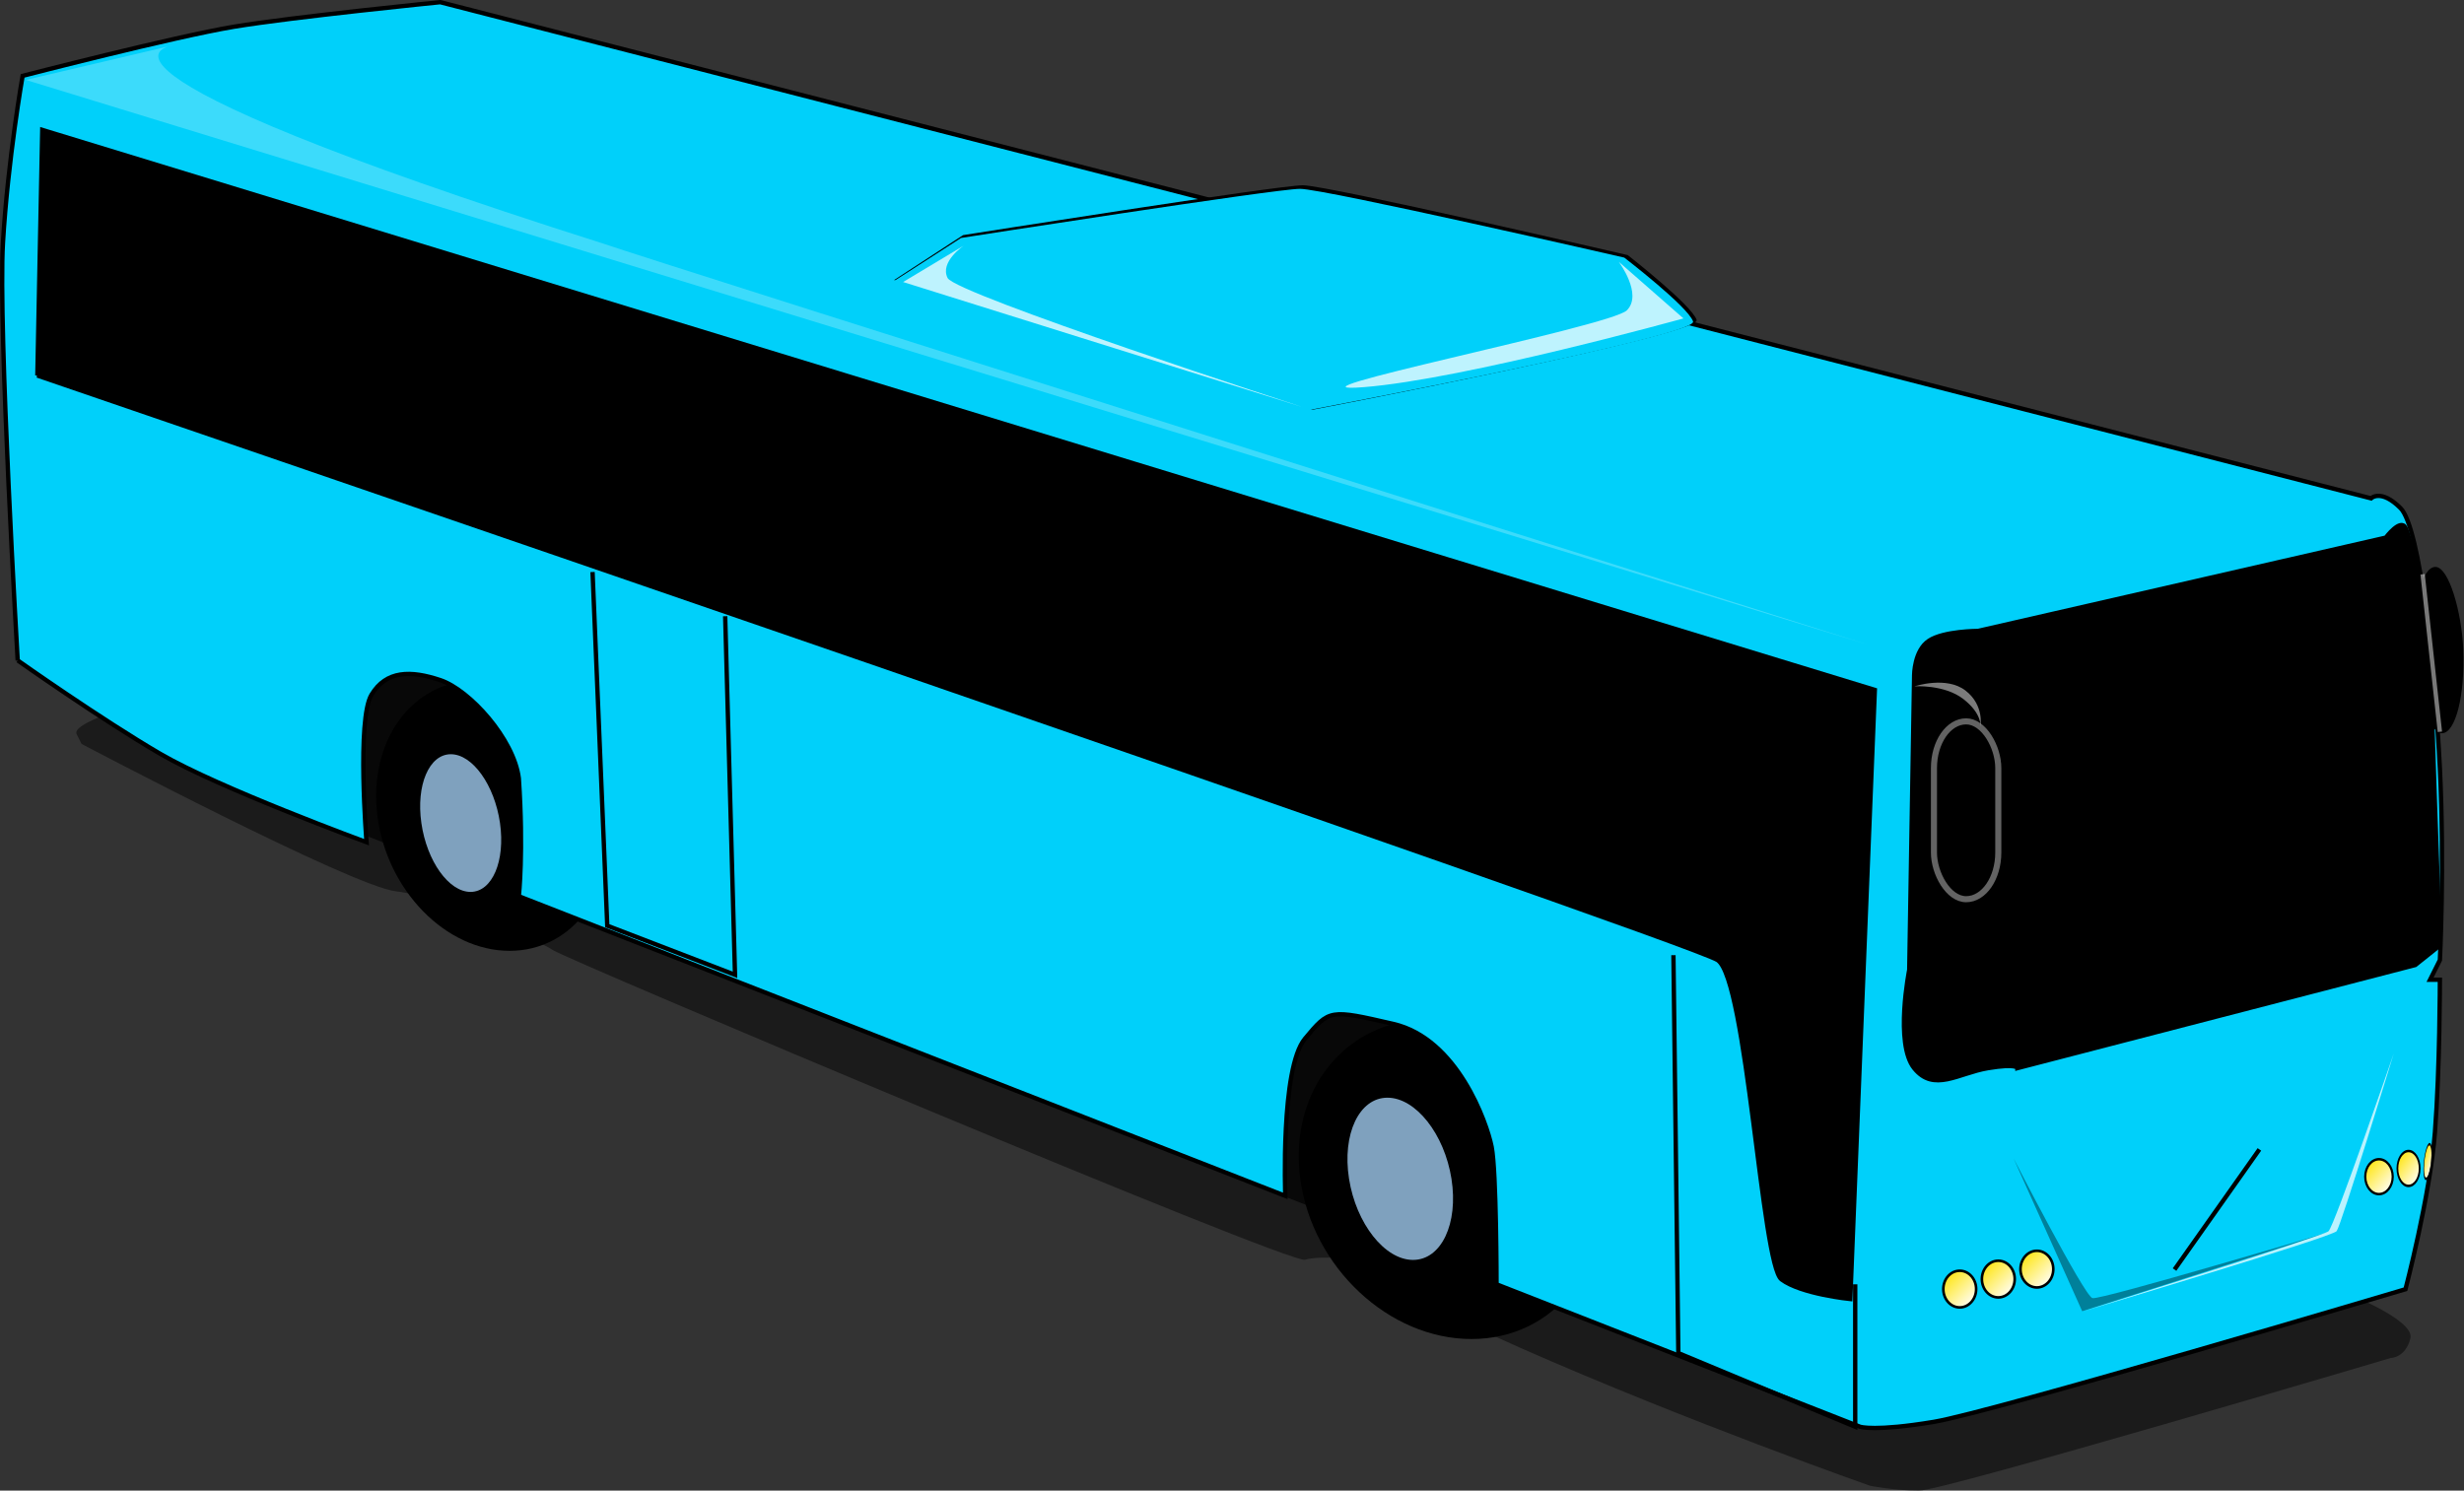 <?xml version="1.0" encoding="UTF-8"?>
<svg version="1.0" viewBox="0 0 979.03 592.36" xmlns="http://www.w3.org/2000/svg" xmlns:xlink="http://www.w3.org/1999/xlink">
<rect x="0" y="0" width="979.03" height="592.36" fill="#333333" stroke="none"/>
<defs>
<linearGradient id="c" x1="710.5" x2="717.03" y1="595.93" y2="603.2" gradientTransform="scale(.946 1.057)" gradientUnits="userSpaceOnUse">
<stop stop-color="#ffe300" offset="0"/>
<stop stop-color="#fff" offset="1"/>
</linearGradient>
</defs>
<g transform="translate(-32.053 -73.697)">
<path d="m80.081 355.67s-19.521 5.85-17.569 9.76c1.952 3.9 1.952 3.9 1.952 3.9s107.37 56.61 124.94 58.57c17.57 1.95 56.61 19.52 62.47 23.42 5.86 3.91 292.82 124.94 298.68 122.99 5.85-1.95 25.37 0 25.37 0s-5.85 5.85 60.52 35.14c66.37 29.28 138.6 54.66 138.6 54.66s9.76 1.95 19.52 1.95 187.41-52.71 187.41-52.71 5.86 0 7.81-7.81-29.28-19.52-29.28-19.52l-351.39-154.22-443.13-132.74-85.899 56.61z" fill-opacity=".47" fill-rule="evenodd"/>
<path d="m154.26 396.66 491.94 193.26v-121.03l-499.75-158.12 7.81 85.89z" fill-opacity=".719" fill-rule="evenodd"/>
<path transform="matrix(2.56 0 .279 2.041 -396.71 -529.82)" d="m358.41 525.32c0 17.17-10.38 31.09-23.18 31.09s-23.17-13.92-23.17-31.09c0-17.18 10.37-31.1 23.17-31.1s23.18 13.92 23.18 31.1z" fill-rule="evenodd"/>
<path transform="matrix(1.977 0 .216 1.727 -548.41 -509.37)" d="m358.41 525.32c0 17.17-10.38 31.09-23.18 31.09s-23.17-13.92-23.17-31.09c0-17.18 10.37-31.1 23.17-31.1s23.18 13.92 23.18 31.1z" fill-rule="evenodd"/>
<path d="m39.086 336.15s-7.808-132.75-5.856-165.94c1.952-33.18 7.809-66.37 7.809-66.37s60.511-15.615 83.941-19.519 81.99-9.761 81.99-9.761l767.19 197.17s3.9-3.91 11.71 3.9 13.67 64.42 15.63 103.46c1.9 39.05 0 76.14 0 76.14l-3.91 7.81h3.91s0 35.13-1.96 60.51c-1.95 25.38-11.71 62.47-11.71 62.47s-163.98 48.8-187.41 52.71c-23.43 3.9-29.28 1.95-29.28 1.95l-144.46-56.61s0-44.9-1.95-54.66-13.67-42.95-39.05-48.81c-25.37-5.85-25.37-5.85-35.13 5.86s-7.81 62.47-7.81 62.47l-304.54-119.08s1.96-17.73 0-46.85c-1.95-15.62-19.52-35.14-31.23-39.04-11.71-3.91-21.47-3.91-27.33 5.85s-1.95 58.57-1.95 58.57-58.57-21.48-81.992-35.14c-23.425-13.67-56.612-37.09-56.612-37.09z" fill="#00d0fa" fill-rule="evenodd" stroke="#000" stroke-width="1.727px"/>
<path d="m387.32 184.98 27.38-17.84s125.21-19.82 134.99-19.82 129.11 27.75 129.11 27.75 25.43 19.82 27.39 25.77c1.96 5.94-152.59 35.68-152.59 35.68l-166.28-51.54z" fill-rule="evenodd"/>
<path d="m386.57 185.83 27.33-17.57s124.93-19.52 134.69-19.52 128.85 27.33 128.85 27.33 25.37 19.52 27.33 25.38c1.95 5.86-152.27 35.14-152.27 35.14l-165.93-50.76z" fill="#00d0fa" fill-rule="evenodd"/>
<path d="m46.895 222.92 1.952-97.6 728.14 222.54-9.76 242.06s-19.52-1.95-27.33-7.8c-7.8-5.86-13.66-119.08-25.37-126.89-11.72-7.81-667.64-232.31-667.64-232.31z" fill-rule="evenodd" stroke="#000" stroke-width="1.727px"/>
<path d="m267.49 301.01 5.85 140.55 50.76 19.52-3.91-142.5" fill="none" stroke="#000" stroke-width="1.727px"/>
<path d="m696.96 453.27 1.95 158.13 70.28 29.28v-56.61" fill="none" stroke="#000" stroke-width="1.727px"/>
<path d="m817.99 324.43 162.03-37.09s5.85-7.81 7.81-3.9c1.95 3.9 9.76 33.19 9.76 44.9s3.91 121.03 3.91 121.03l-9.77 7.81-158.12 40.99s0-1.95-11.72 0c-11.71 1.96-21.47 9.76-29.28 0s-1.95-39.04-1.95-39.04l1.95-117.13s0-9.76 5.86-13.66c5.85-3.91 19.52-3.91 19.52-3.91z" fill-rule="evenodd" stroke="#000" stroke-width="1.727px"/>
<path d="m929.79 530.46-33.72 47.75" fill="none" stroke="#000" stroke-width="1.727px"/>
<path transform="matrix(1.727 0 .247 1.727 -481.33 -509.37)" d="m336.93 527.01c0 8.75-4.05 15.84-9.05 15.84-4.99 0-9.04-7.09-9.04-15.84 0-8.74 4.05-15.84 9.04-15.84 5 0 9.05 7.1 9.05 15.84z" fill="#7fa1be" fill-rule="evenodd"/>
<path transform="matrix(2.25 0 .321 2.035 -318.49 -530.32)" d="m336.93 527.01c0 8.75-4.05 15.84-9.05 15.84-4.99 0-9.04-7.09-9.04-15.84 0-8.74 4.05-15.84 9.04-15.84 5 0 9.05 7.1 9.05 15.84z" fill="#7fa1be" fill-rule="evenodd"/>
<path d="m832.1 533.99 27.28 60.77 99.24-31.78s-91.9 27.44-95.17 26.58-31.35-55.57-31.35-55.57z" fill-opacity=".384" fill-rule="evenodd"/>
<path d="m859.84 594.75s95.1-29.84 97.39-31.75c2.28-1.9 25.95-70.69 25.95-70.69s-20.89 68.27-22.7 70.63-100.64 31.81-100.64 31.81z" fill="#fff" fill-opacity=".73" fill-rule="evenodd"/>
<path id="b" transform="matrix(1.727 0 0 1.727 -354.79 -509.37)" d="m678.65 634.24c0 2.33-1.69 4.22-3.78 4.22-2.08 0-3.77-1.89-3.77-4.22s1.69-4.22 3.77-4.22c2.09 0 3.78 1.89 3.78 4.22z" fill="url(#c)" fill-rule="evenodd" stroke="#000" stroke-linecap="round" stroke-linejoin="round" stroke-width=".6"/>
<use id="a" transform="translate(15.327 -3.978)" width="1052.362" height="744.094" xlink:href="#b"/>
<use transform="translate(15.327 -3.953)" width="1052.362" height="744.094" xlink:href="#a"/>
<use transform="matrix(.837 0 0 .951 285.9 -12.174)" width="1052.362" height="744.094" xlink:href="#a"/>
<use transform="matrix(.679 0 0 .951 428.16 -15.438)" width="1052.362" height="744.094" xlink:href="#a"/>
<use transform="matrix(.215 .023 -.1 .945 877.27 -33.709)" width="1052.362" height="744.094" xlink:href="#a"/>
<path d="m414.99 171.31-24.1 14.46 159.05 49.8s-138.17-44.98-141.38-51.41c-3.21-6.42 6.43-12.85 6.43-12.85z" fill="#fff" fill-opacity=".746" fill-rule="evenodd"/>
<path d="m675.25 177.74 25.7 22.49s-86.75 24.1-126.91 27.31c-40.17 3.21 98-24.1 104.42-30.52 6.43-6.43-3.21-19.28-3.21-19.28z" fill="#fff" fill-opacity=".746" fill-rule="evenodd"/>
<path d="m101.02 91.649-58.699 13.811 732.07 224.46s-485.15-153.23-502.42-159.34c-226.74-72.024-170.95-78.931-170.95-78.931z" fill="#fff" fill-opacity=".238" fill-rule="evenodd"/>
<rect x="800.48" y="360.36" width="25.563" height="70.673" rx="15.747" ry="18.544" fill-rule="evenodd" stroke="#fff" stroke-linecap="round" stroke-linejoin="round" stroke-opacity=".389" stroke-width="2.417"/>
<rect transform="matrix(.999 -.042 .042 .999 0 0)" x="976.52" y="340.75" width="19.548" height="66.162" rx="15.747" ry="44.622" fill-rule="evenodd"/>
<path d="m994.64 301.9 6.86 62.6" fill="none" stroke="#fff" stroke-opacity=".476" stroke-width="1.727px"/>
<path d="m792.76 346.44s12.67-4.22 20.27 1.69 5.91 14.36 5.91 14.36 0.84-5.07-6.76-10.98-19.42-5.07-19.42-5.07z" fill="#fff" fill-opacity=".481" fill-rule="evenodd"/>
</g>
</svg>
